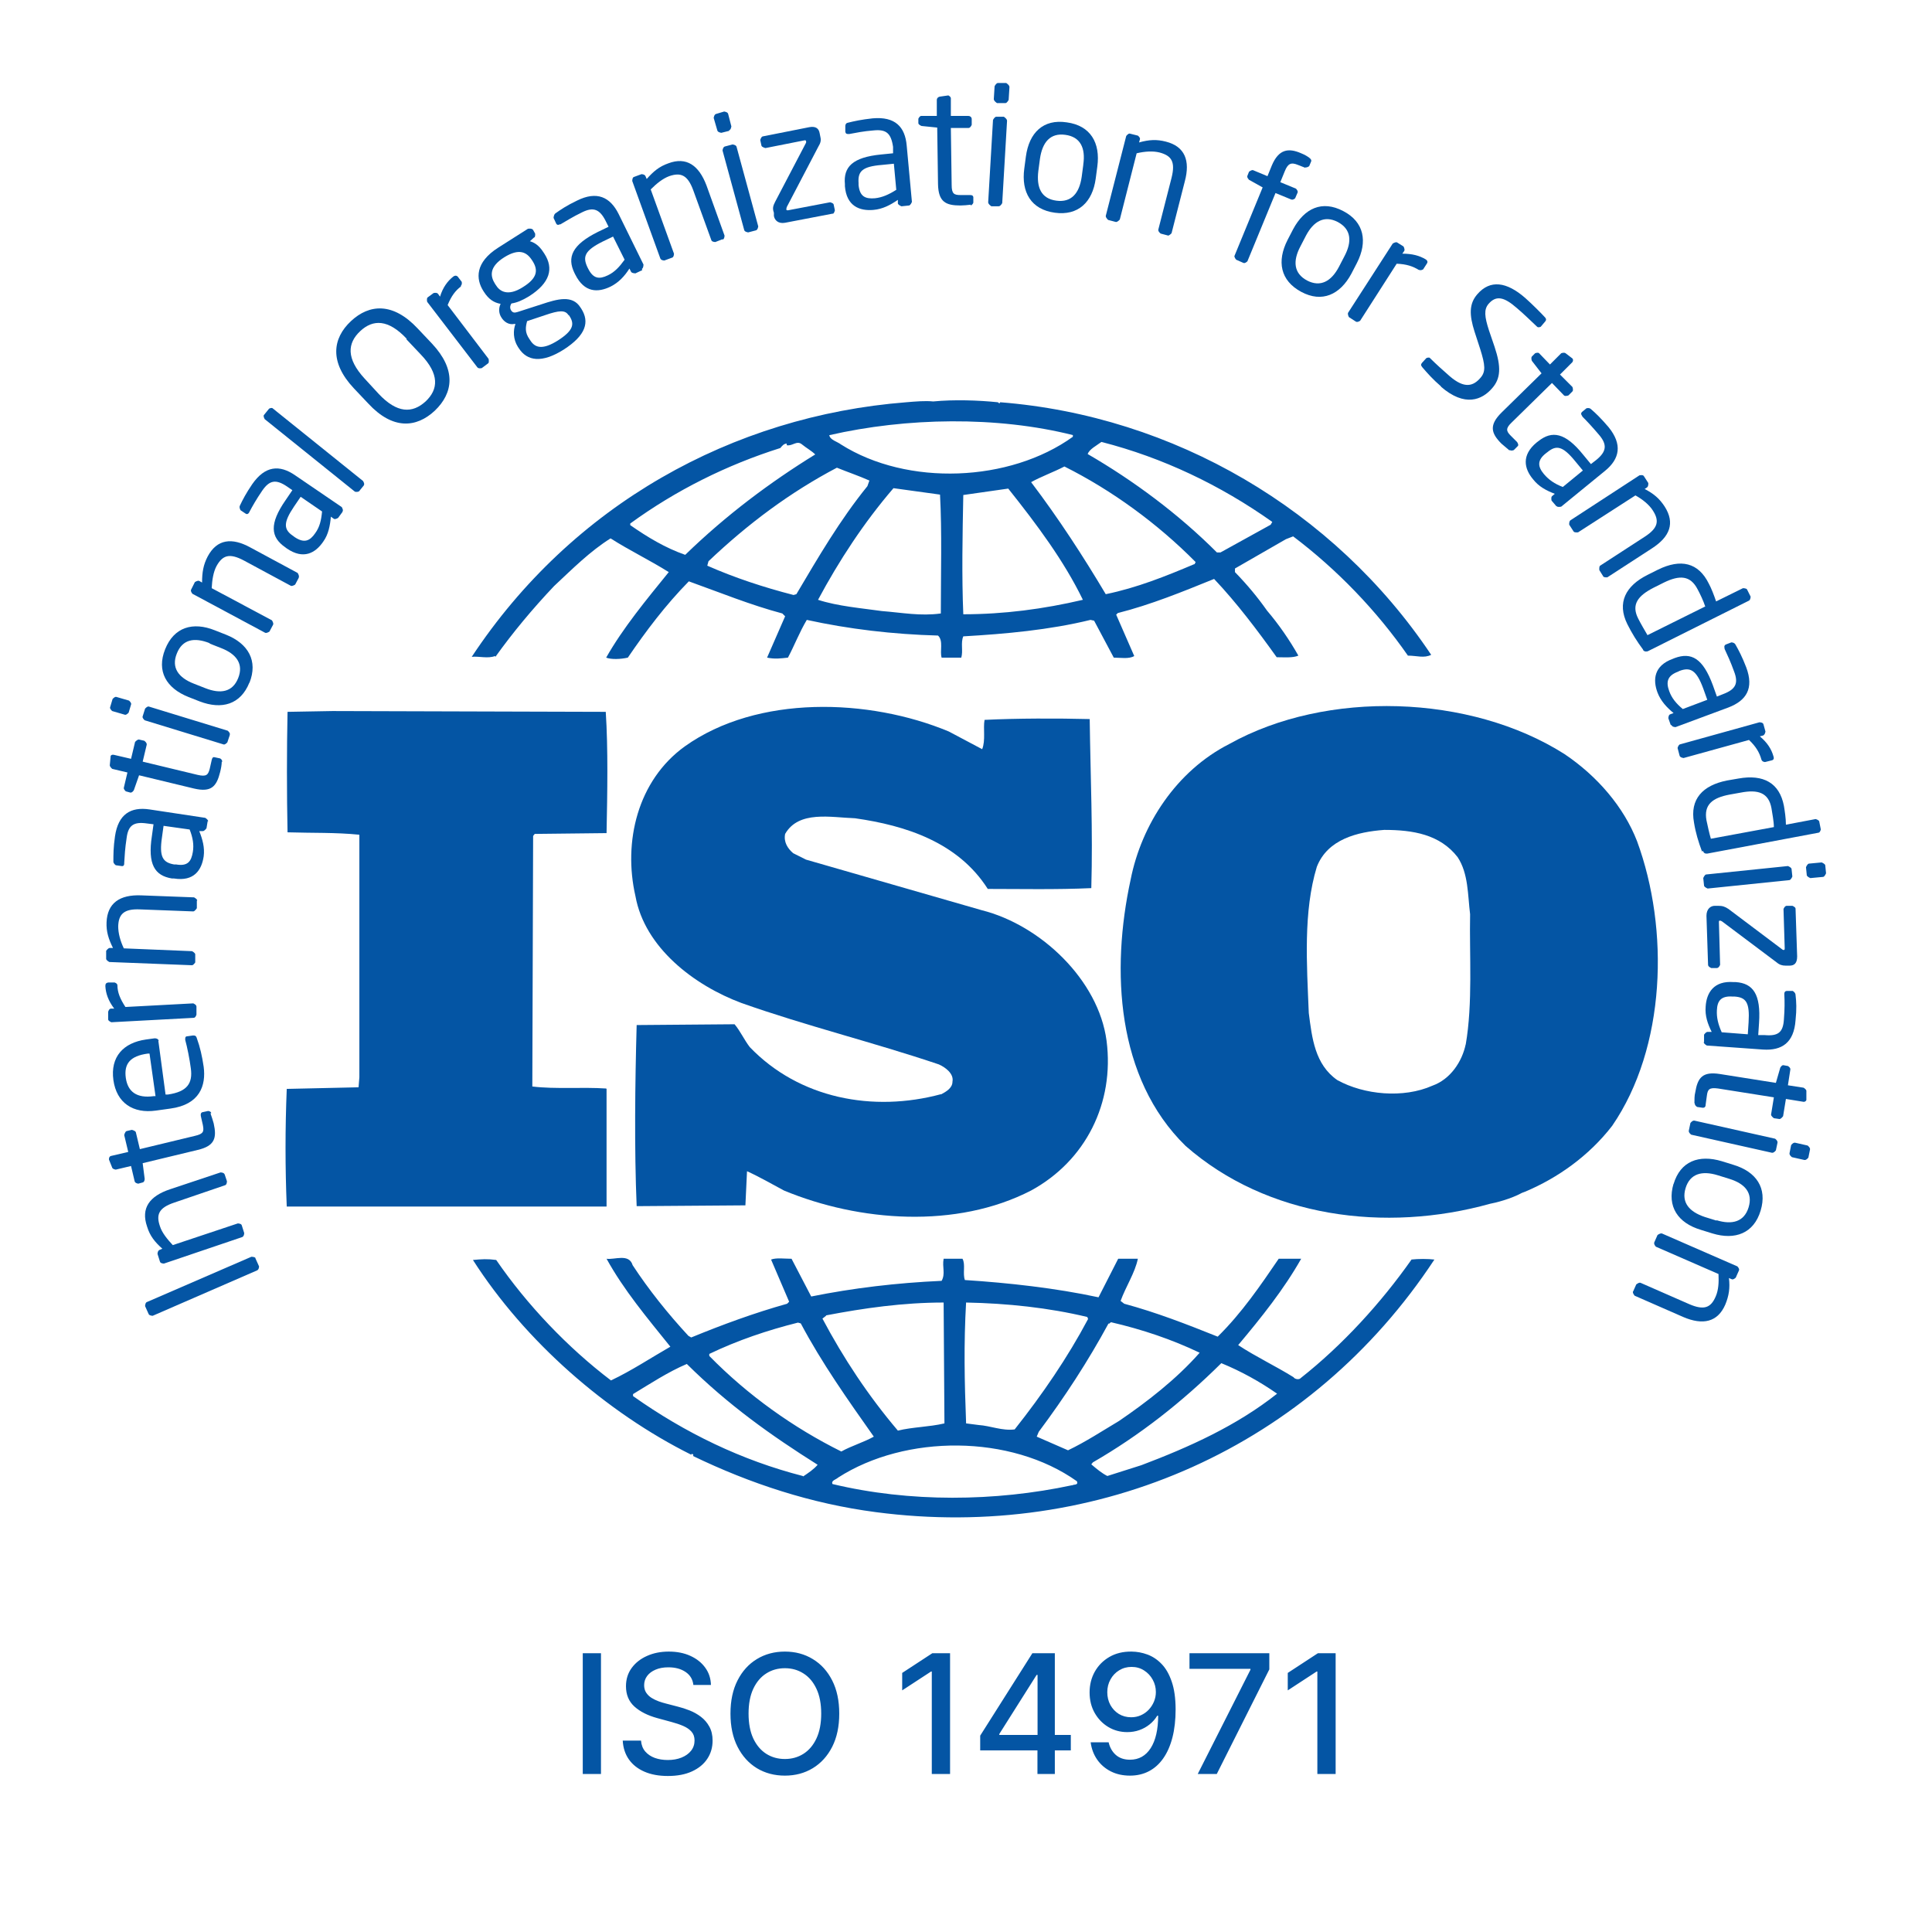 <svg width="256" height="256" viewBox="0 0 256 256" fill="none" xmlns="http://www.w3.org/2000/svg">
<path d="M216.916 111.456C215.161 106.933 211.652 102.836 207.291 99.91C194.796 91.982 175.761 91.397 162.893 98.58C155.875 102.145 151.249 109.274 149.813 116.564C147.208 128.536 147.899 142.849 157.098 151.841C167.891 161.312 183.524 163.387 197.455 159.503C198.093 159.396 200.22 158.864 201.655 158.066L202.081 157.906C206.388 156.097 210.535 153.171 213.619 149.18C220.744 138.805 221.222 123.162 216.916 111.456ZM194.211 138.379C193.733 140.667 192.191 143.008 189.798 143.86C185.97 145.562 180.759 145.083 177.196 143.115C174.219 141.04 173.847 137.528 173.421 134.229C173.155 127.738 172.677 120.821 174.485 114.861C175.92 111.19 179.855 110.232 183.417 109.966C187.193 109.966 190.808 110.551 193.148 113.584C194.583 115.766 194.477 118.586 194.796 121.14C194.69 126.514 195.168 132.952 194.211 138.432" fill="#0455A4"/>
<path d="M80.319 144.232C77.129 144.019 73.566 144.339 70.535 143.966L70.642 110.764L70.855 110.498L80.372 110.392C80.479 105.018 80.585 99.218 80.266 94.323L44.056 94.217L38.101 94.323C37.995 99.325 37.995 105.178 38.101 110.286C41.398 110.392 44.428 110.286 47.618 110.605V142.742L47.512 144.072L37.995 144.285C37.782 149.553 37.782 154.661 37.995 159.875H80.372V144.285L80.319 144.232Z" fill="#0455A4"/>
<path d="M187.034 166.898C182.993 172.645 177.889 178.232 172.359 182.595C172.146 182.861 171.561 182.754 171.402 182.488C169.009 180.998 166.404 179.775 164.064 178.232C167.148 174.56 170.126 170.836 172.412 166.792H169.435C167.042 170.304 164.543 173.975 161.352 177.114C157.099 175.412 153.27 173.922 148.963 172.751L148.485 172.379C149.176 170.463 150.399 168.654 150.771 166.792H148.166L145.56 171.9C139.871 170.676 133.65 169.984 127.854 169.612C127.535 168.761 127.961 167.537 127.535 166.792H125.036C124.824 167.909 125.302 168.761 124.77 169.718C118.815 169.984 113.019 170.676 107.49 171.793L104.884 166.792C103.927 166.792 102.864 166.632 102.172 166.898L104.565 172.485L104.299 172.751C99.939 173.975 95.739 175.518 91.591 177.221L91.219 177.008C88.507 174.081 85.955 170.889 83.828 167.643C83.35 166.047 81.436 166.952 80.372 166.792C82.659 170.942 85.743 174.614 88.826 178.444C86.221 179.934 83.669 181.637 80.957 182.914C75.215 178.551 69.844 172.911 65.75 166.952C64.58 166.792 63.836 166.845 62.666 166.952C69.578 177.753 80.372 187.171 91.591 192.757C91.591 192.757 91.591 192.651 91.698 192.651C91.804 192.651 91.963 192.811 91.804 192.917C99.408 196.588 107.49 199.249 116.05 200.366C145.56 204.25 173.741 191.693 190.065 166.898C189.214 166.792 187.938 166.792 186.981 166.898M146.943 175.412L147.209 175.199C151.356 176.157 155.291 177.487 158.96 179.243C155.876 182.754 151.941 185.787 148.272 188.288C146.039 189.618 143.859 191.055 141.519 192.172L137.372 190.363L137.638 189.725C141.094 185.095 144.178 180.36 146.89 175.358M128.014 172.592C133.491 172.698 138.967 173.283 144.072 174.507L144.178 174.773C141.466 179.881 138.116 184.776 134.448 189.405C132.799 189.618 131.257 188.926 129.662 188.82L128.014 188.607C127.801 183.02 127.695 178.125 128.014 172.538M109.457 174.294C114.455 173.337 119.666 172.592 125.036 172.592L125.143 188.607C123.122 189.086 120.889 189.086 118.975 189.565C115.04 184.936 111.743 179.934 108.978 174.72L109.457 174.347V174.294ZM93.984 179.402C97.759 177.593 101.694 176.263 105.735 175.252L106.107 175.358C108.872 180.573 112.328 185.468 115.784 190.363C114.455 191.108 112.807 191.587 111.478 192.332C105.15 189.192 99.088 184.883 93.984 179.668V179.402ZM106.373 195.577C98.291 193.502 90.794 189.884 83.882 184.989V184.723C86.168 183.34 88.507 181.797 91.007 180.732C96.483 186.16 102.172 190.203 108.34 194.088C107.862 194.673 107.064 195.205 106.426 195.631M142.051 196.801C131.842 198.983 120.517 199.089 110.308 196.642C110.095 196.163 110.786 196.056 111.052 195.79C119.985 190.044 133.916 190.044 142.689 196.269C142.955 196.854 142.211 196.642 141.998 196.854M151.25 194.141L146.73 195.577C145.986 195.205 145.295 194.62 144.603 194.034L144.816 193.768C150.984 190.203 156.567 185.84 161.831 180.626C164.436 181.69 166.935 183.074 169.222 184.67C163.851 188.926 157.577 191.746 151.25 194.141Z" fill="#0455A4"/>
<path d="M65.644 87.034C67.93 83.841 70.536 80.702 73.407 77.669C75.906 75.328 78.192 73.04 80.904 71.338C83.403 72.934 86.168 74.264 88.614 75.807C85.636 79.478 82.552 83.203 80.319 87.14C81.01 87.406 82.234 87.353 83.191 87.14C85.583 83.629 88.189 80.17 91.273 77.031C95.42 78.52 99.461 80.17 103.662 81.287L104.034 81.66L101.641 87.14C102.705 87.353 103.396 87.247 104.406 87.14C105.257 85.544 105.948 83.735 106.905 82.139C112.488 83.362 118.337 84.054 124.292 84.214C125.037 84.906 124.505 86.289 124.771 87.14H127.376C127.642 86.236 127.27 85.171 127.642 84.32C133.225 84.001 139.074 83.469 144.497 82.139L144.976 82.245L147.581 87.14C148.432 87.14 149.602 87.353 150.293 86.927L147.9 81.447L148.113 81.234C152.526 80.117 156.674 78.414 160.874 76.712C163.852 79.851 166.617 83.522 169.169 87.087C170.232 87.087 171.296 87.193 172.04 86.874C170.87 84.799 169.435 82.724 167.893 80.915C166.617 79.106 165.287 77.51 163.639 75.807V75.328L170.392 71.444L171.349 71.072C177.198 75.488 182.409 80.915 186.556 86.874C187.726 86.874 188.683 87.247 189.64 86.768C176.773 67.507 155.504 55.109 132.534 53.3L132.427 53.46L132.215 53.3C129.609 53.034 126.419 52.928 123.654 53.194C122.591 53.087 121.368 53.194 120.092 53.3C97.015 55.109 75.8 66.921 62.507 87.034C63.464 86.927 64.634 87.3 65.591 86.927M105.523 78.733L105.15 78.84C101.216 77.829 97.334 76.552 93.719 74.956L93.878 74.37C99.142 69.369 104.725 65.219 110.893 61.973C112.329 62.558 113.764 63.037 115.2 63.676L114.934 64.421C111.265 68.943 108.394 73.891 105.523 78.733ZM124.664 81.287C121.953 81.66 119.56 81.181 116.848 80.968C114.243 80.596 110.999 80.33 108.394 79.478C111.159 74.317 114.455 69.262 118.39 64.686L124.558 65.538C124.824 70.433 124.664 76.126 124.664 81.341M127.642 81.394C127.429 76.392 127.536 70.805 127.642 65.591C129.556 65.325 131.683 65.006 133.597 64.74C137.372 69.475 140.988 74.317 143.487 79.478C138.276 80.702 133.012 81.394 127.642 81.394ZM158.269 74.743C154.494 76.339 150.665 77.882 146.518 78.733C143.54 73.732 140.297 68.73 136.628 63.888C137.957 63.144 139.606 62.558 141.041 61.813C147.315 64.953 153.377 69.369 158.428 74.477L158.269 74.796V74.743ZM145.986 58.568C154.068 60.643 161.672 64.261 168.584 69.156L168.371 69.528L161.725 73.2H161.246C156.142 68.092 150.187 63.676 144.125 60.164C144.338 59.525 145.295 59.047 145.933 58.568M142.158 57.663V57.876C133.81 63.888 120.251 64.474 111.425 58.887C110.946 58.514 109.989 58.302 109.883 57.663C120.092 55.322 132.108 55.109 142.211 57.663M83.51 69.369C89.571 64.953 96.324 61.6 103.396 59.366C103.662 59.047 103.874 58.781 104.247 58.781V58.993C104.991 59.153 105.576 58.302 106.267 58.887C106.852 59.366 107.543 59.738 108.022 60.217C102.066 63.888 96.218 68.251 90.794 73.519C88.189 72.615 85.796 71.178 83.51 69.582V69.422V69.369Z" fill="#0455A4"/>
<path d="M124.718 144.977C115.679 147.424 105.895 145.562 99.355 138.752C98.611 137.794 98.132 136.676 97.335 135.719L84.361 135.825C84.148 143.487 84.042 152.266 84.361 159.822L98.77 159.715L98.983 155.193C100.631 155.938 102.279 156.895 103.875 157.747C113.871 161.897 126.738 162.855 136.628 157.747C143.86 153.809 147.688 146.147 146.625 137.9C145.561 129.866 137.904 122.576 130.088 120.608L106.799 113.904L105.098 113.052C104.353 112.414 103.821 111.562 104.034 110.498C105.842 107.359 110.096 108.317 113.286 108.423C120.039 109.381 126.951 111.616 130.886 117.788C135.086 117.788 140.031 117.894 144.604 117.681C144.817 109.913 144.498 103.156 144.391 95.281C140.084 95.174 134.767 95.174 130.46 95.387C130.248 96.505 130.62 98.101 130.141 99.271L125.728 96.93C115.147 92.514 100.365 92.035 90.741 98.899C84.467 103.422 82.553 111.562 84.201 118.745C85.424 125.556 91.964 130.558 98.238 132.899C106.799 135.932 115.732 138.113 124.399 141.039C125.25 141.412 126.419 142.263 126.207 143.327C126.207 144.179 125.356 144.658 124.665 145.03" fill="#0455A4"/>
<path d="M33.848 166.739L34.326 167.803C34.326 167.803 34.326 168.229 34.06 168.335L20.236 174.348C20.236 174.348 19.811 174.348 19.704 174.135L19.226 173.071C19.226 173.071 19.226 172.645 19.438 172.539L33.316 166.526C33.316 166.526 33.741 166.526 33.848 166.686" fill="#0455A4"/>
<path d="M29.753 155.565L30.072 156.523C30.072 156.523 30.072 157.002 29.806 157.055L23.107 159.343C21.033 160.035 20.661 160.939 21.193 162.482C21.458 163.333 22.15 164.185 22.894 164.983L31.508 162.11C31.508 162.11 31.986 162.11 32.04 162.376L32.359 163.387C32.359 163.387 32.359 163.812 32.093 163.919L21.724 167.43C21.724 167.43 21.246 167.43 21.193 167.164L20.873 166.153C20.873 166.153 20.873 165.728 21.139 165.621L21.512 165.462C20.501 164.557 19.863 163.759 19.491 162.535C18.64 160.088 19.81 158.492 22.522 157.587L29.221 155.352C29.221 155.352 29.7 155.352 29.753 155.618" fill="#0455A4"/>
<path d="M27.891 147.531C28.05 147.956 28.21 148.488 28.316 148.861C28.742 150.776 28.476 151.84 26.189 152.373L18.905 154.128L19.171 156.204C19.171 156.204 19.171 156.629 18.905 156.682L18.32 156.842C18.32 156.842 17.895 156.789 17.841 156.523L17.363 154.501L15.342 154.98C15.342 154.98 14.917 154.927 14.864 154.714L14.438 153.65C14.438 153.65 14.438 153.65 14.438 153.596C14.438 153.437 14.492 153.224 14.704 153.171L16.991 152.639L16.459 150.404C16.459 150.404 16.565 149.925 16.778 149.872L17.469 149.712C17.469 149.712 17.948 149.819 18.001 150.031L18.533 152.266L25.817 150.51C26.987 150.244 27.04 149.925 26.881 149.074L26.615 147.903C26.562 147.637 26.615 147.424 26.827 147.371L27.572 147.211C27.572 147.211 27.891 147.211 27.997 147.477" fill="#0455A4"/>
<path d="M20.98 137.9L21.937 145.03H22.256C24.809 144.658 25.553 143.54 25.287 141.572C25.128 140.348 24.809 138.752 24.543 137.794C24.543 137.794 24.543 137.741 24.543 137.687C24.543 137.528 24.543 137.315 24.809 137.315L25.553 137.208C25.819 137.208 25.978 137.208 26.085 137.581C26.51 138.752 26.776 139.922 26.989 141.359C27.308 143.806 26.51 146.36 22.575 146.892L20.661 147.158C17.631 147.584 15.45 146.147 15.025 143.115C14.6 140.029 16.354 138.166 19.332 137.741L20.502 137.581C20.768 137.581 20.98 137.687 21.034 137.9M19.598 139.603C17.205 139.922 16.407 140.986 16.673 142.849C16.939 144.658 18.109 145.562 20.395 145.243H20.608L19.811 139.603H19.598Z" fill="#0455A4"/>
<path d="M15.556 130.505C15.556 131.515 15.928 132.367 16.619 133.431L25.605 132.952C25.605 132.952 26.031 133.112 26.031 133.378V134.442C26.031 134.442 25.924 134.868 25.659 134.868L14.758 135.453C14.758 135.453 14.333 135.293 14.333 135.08V134.069C14.333 134.069 14.44 133.644 14.705 133.644H15.131C14.333 132.58 14.014 131.622 13.961 130.664C13.961 130.345 14.067 130.239 14.333 130.185H15.184C15.184 130.185 15.556 130.292 15.556 130.558" fill="#0455A4"/>
<path d="M26.083 119.331V120.342C26.083 120.342 25.817 120.767 25.605 120.767L18.586 120.501C16.406 120.395 15.715 121.14 15.662 122.736C15.662 123.641 15.927 124.651 16.406 125.662L25.445 126.035C25.445 126.035 25.87 126.248 25.87 126.461V127.525C25.87 127.525 25.605 127.95 25.392 127.897L14.492 127.471C14.492 127.471 14.066 127.259 14.066 127.046V125.982C14.066 125.982 14.332 125.609 14.545 125.609H14.97C14.385 124.439 14.066 123.428 14.12 122.204C14.226 119.65 15.874 118.533 18.692 118.639L25.711 118.905C25.711 118.905 26.136 119.118 26.136 119.331" fill="#0455A4"/>
<path d="M27.52 108.796L27.36 109.753C27.36 109.753 27.094 110.126 26.882 110.126H26.403C26.828 111.19 27.148 112.307 26.988 113.478C26.722 115.287 25.712 116.83 23.053 116.404H22.788C20.501 116.032 19.544 114.542 20.129 110.764L20.342 109.221L19.491 109.115C17.683 108.849 16.992 109.381 16.779 111.03C16.566 112.414 16.513 113.425 16.46 114.329C16.46 114.329 16.46 114.383 16.46 114.436C16.46 114.649 16.354 114.808 16.088 114.755L15.343 114.649C15.343 114.649 15.024 114.436 15.024 114.17C15.024 113.265 15.024 112.254 15.237 110.818C15.662 107.891 17.311 106.88 19.81 107.253L27.201 108.37C27.201 108.37 27.626 108.636 27.573 108.849M21.671 109.434L21.458 110.977C21.086 113.531 21.564 114.276 23.053 114.542H23.319C24.861 114.808 25.34 114.17 25.552 112.893C25.712 111.935 25.552 110.977 25.127 109.913L21.724 109.434H21.671Z" fill="#0455A4"/>
<path d="M29.382 100.921C29.382 101.347 29.275 101.879 29.169 102.304C28.691 104.22 27.999 105.018 25.713 104.486L18.428 102.73L17.737 104.699C17.737 104.699 17.524 105.071 17.259 105.018L16.674 104.858C16.674 104.858 16.355 104.592 16.408 104.379L16.886 102.357L14.866 101.879C14.866 101.879 14.547 101.613 14.547 101.4L14.653 100.282C14.653 100.282 14.653 100.282 14.653 100.229C14.653 100.07 14.866 99.963 15.079 100.016L17.365 100.548L17.897 98.314C17.897 98.314 18.216 97.941 18.428 97.995L19.12 98.154C19.12 98.154 19.492 98.42 19.439 98.686L18.907 100.921L26.191 102.677C27.361 102.943 27.574 102.677 27.787 101.879L28.052 100.708C28.106 100.442 28.212 100.282 28.425 100.336L29.169 100.495C29.169 100.495 29.488 100.655 29.435 100.974" fill="#0455A4"/>
<path d="M17.364 93.365L17.045 94.43C17.045 94.43 16.726 94.802 16.513 94.696L14.865 94.217C14.865 94.217 14.493 93.898 14.599 93.685L14.918 92.621C14.918 92.621 15.237 92.248 15.45 92.355L17.098 92.833C17.098 92.833 17.471 93.153 17.364 93.365ZM30.444 97.409L30.125 98.367C30.125 98.367 29.806 98.74 29.594 98.633L19.172 95.441C19.172 95.441 18.8 95.121 18.906 94.909L19.225 93.898C19.225 93.898 19.544 93.525 19.757 93.632L30.178 96.824C30.178 96.824 30.551 97.143 30.444 97.356" fill="#0455A4"/>
<path d="M33.049 90.439C31.879 93.365 29.38 94.057 26.456 92.94L24.967 92.354C22.043 91.184 20.713 88.949 21.883 86.023C23.053 83.096 25.552 82.351 28.476 83.522L29.965 84.107C32.889 85.278 34.219 87.566 33.049 90.492M27.785 85.225C25.765 84.426 24.169 84.692 23.425 86.608C22.681 88.47 23.638 89.8 25.711 90.599L27.2 91.184C29.221 91.982 30.816 91.716 31.56 89.854C32.305 87.991 31.348 86.661 29.274 85.863L27.785 85.278V85.225Z" fill="#0455A4"/>
<path d="M39.59 76.552L39.111 77.456C39.111 77.456 38.739 77.722 38.526 77.616L32.305 74.264C30.391 73.253 29.487 73.572 28.689 75.009C28.264 75.807 28.105 76.871 28.051 77.935L36.027 82.192C36.027 82.192 36.293 82.564 36.187 82.777L35.708 83.681C35.708 83.681 35.336 83.948 35.123 83.841L25.499 78.68C25.499 78.68 25.18 78.308 25.34 78.095L25.818 77.137C25.818 77.137 26.19 76.871 26.403 76.977L26.775 77.19C26.775 75.86 26.935 74.849 27.52 73.732C28.743 71.444 30.71 71.178 33.209 72.561L39.43 75.913C39.43 75.913 39.696 76.286 39.59 76.498" fill="#0455A4"/>
<path d="M45.386 67.826L44.801 68.624C44.801 68.624 44.376 68.89 44.216 68.73L43.844 68.464C43.737 69.635 43.525 70.805 42.834 71.763C41.823 73.253 40.228 74.211 37.995 72.668L37.782 72.508C35.868 71.178 35.655 69.422 37.836 66.283L38.739 64.953L38.048 64.474C36.559 63.463 35.709 63.623 34.752 65.006C33.954 66.177 33.475 67.028 33.05 67.826C33.05 67.826 33.05 67.826 32.997 67.932C32.891 68.092 32.731 68.198 32.518 68.039L31.88 67.613C31.88 67.613 31.668 67.294 31.774 67.028C32.146 66.23 32.625 65.325 33.422 64.155C35.124 61.707 37.038 61.547 39.112 62.984L45.279 67.187C45.279 67.187 45.545 67.613 45.386 67.773M39.856 65.804L38.952 67.134C37.516 69.263 37.57 70.167 38.846 71.018L39.058 71.178C40.334 72.029 41.079 71.657 41.77 70.646C42.355 69.848 42.568 68.943 42.674 67.773L39.803 65.804H39.856Z" fill="#0455A4"/>
<path d="M48.256 64.261L47.565 65.112C47.565 65.112 47.193 65.272 46.98 65.112L35.07 55.535C35.07 55.535 34.857 55.162 34.963 55.003L35.655 54.151C35.655 54.151 36.027 53.939 36.186 54.151L48.097 63.729C48.097 63.729 48.363 64.101 48.203 64.314" fill="#0455A4"/>
<path d="M57.615 54.417C55.169 56.705 52.032 56.971 48.788 53.46L46.874 51.438C43.631 47.979 44.056 44.84 46.502 42.552C48.948 40.264 52.085 40.051 55.329 43.51L57.243 45.532C60.486 48.99 60.061 52.076 57.615 54.417ZM53.893 44.893C51.447 42.286 49.427 42.286 47.725 43.882C46.024 45.478 45.864 47.5 48.31 50.161L50.171 52.183C52.617 54.79 54.637 54.79 56.392 53.194C58.093 51.597 58.253 49.575 55.754 46.968L53.84 44.946L53.893 44.893Z" fill="#0455A4"/>
<path d="M61.124 37.923C60.326 38.508 59.794 39.253 59.316 40.424L64.739 47.553C64.739 47.553 64.846 48.032 64.686 48.139L63.835 48.777C63.835 48.777 63.41 48.884 63.251 48.671L56.604 39.998C56.604 39.998 56.498 39.572 56.657 39.413L57.455 38.827C57.455 38.827 57.88 38.721 58.04 38.934L58.306 39.306C58.678 38.082 59.316 37.231 60.06 36.646C60.273 36.486 60.486 36.486 60.645 36.646L61.177 37.337C61.177 37.337 61.283 37.71 61.017 37.923" fill="#0455A4"/>
<path d="M70.802 31.432L70.217 31.964C70.748 32.123 71.386 32.443 72.025 33.453L72.131 33.613C73.407 35.582 72.875 37.497 70.11 39.253C69.153 39.838 68.462 40.105 67.771 40.211C67.558 40.53 67.558 40.849 67.718 41.115C67.93 41.435 68.143 41.488 68.621 41.328L71.759 40.317C73.832 39.626 75.853 39.04 76.916 40.743L77.023 40.903C78.139 42.658 77.661 44.414 74.683 46.33C71.812 48.139 69.844 47.873 68.728 46.117L68.621 45.957C67.983 44.946 67.983 43.776 68.302 42.925H68.143C67.398 43.084 66.76 42.605 66.442 42.073C66.122 41.594 66.016 40.903 66.335 40.264C65.431 40.105 64.74 39.626 64.155 38.721L64.049 38.561C63.038 36.965 62.932 34.784 66.016 32.815L69.951 30.314C69.951 30.314 70.483 30.208 70.642 30.474L70.908 30.953C70.908 30.953 70.961 31.325 70.802 31.485M70.483 34.464C69.791 33.4 68.781 32.868 66.814 34.092C64.793 35.369 64.953 36.593 65.591 37.604L65.697 37.763C66.176 38.561 67.239 39.36 69.313 38.029C71.28 36.806 71.28 35.741 70.589 34.624L70.483 34.464ZM75.321 41.754C74.896 41.062 74.098 41.115 72.237 41.754L69.844 42.552C69.632 43.35 69.525 44.042 70.163 44.946L70.27 45.106C70.908 46.117 71.918 46.383 73.939 45.106C76.012 43.776 76.119 42.925 75.481 41.913L75.374 41.754H75.321Z" fill="#0455A4"/>
<path d="M85.104 35.795L84.201 36.221C84.201 36.221 83.722 36.221 83.616 36.008L83.403 35.582C82.765 36.593 81.967 37.444 80.904 37.976C79.256 38.774 77.448 38.828 76.225 36.38L76.118 36.167C75.108 34.092 75.799 32.443 79.202 30.74L80.638 30.048L80.266 29.303C79.468 27.707 78.618 27.388 77.129 28.133C75.906 28.718 75.002 29.303 74.257 29.729C74.257 29.729 74.204 29.729 74.151 29.729C73.992 29.835 73.779 29.835 73.672 29.57L73.353 28.878C73.353 28.878 73.353 28.505 73.566 28.293C74.311 27.76 75.108 27.228 76.438 26.59C79.096 25.26 80.851 26.111 81.967 28.346L85.264 35.05C85.264 35.05 85.264 35.529 85.051 35.635M81.276 31.325L79.84 32.017C77.501 33.188 77.182 33.986 77.82 35.369L77.926 35.582C78.618 36.965 79.415 37.019 80.532 36.486C81.436 36.061 82.074 35.369 82.765 34.411L81.223 31.325H81.276Z" fill="#0455A4"/>
<path d="M95.74 31.698L94.783 32.07C94.783 32.07 94.304 32.07 94.251 31.804L91.858 25.206C91.114 23.184 90.21 22.812 88.668 23.344C87.817 23.663 87.02 24.302 86.222 25.1L89.306 33.613C89.306 33.613 89.306 34.092 89.04 34.145L88.03 34.518C88.03 34.518 87.605 34.518 87.498 34.252L83.776 23.983C83.776 23.983 83.776 23.504 83.989 23.451L84.999 23.078C84.999 23.078 85.425 23.078 85.531 23.344L85.691 23.716C86.594 22.706 87.339 22.067 88.562 21.641C90.954 20.737 92.603 21.907 93.613 24.568L96.006 31.219C96.006 31.219 96.006 31.698 95.74 31.751" fill="#0455A4"/>
<path d="M96.643 17.332L95.58 17.598C95.58 17.598 95.101 17.544 95.048 17.278L94.569 15.629C94.569 15.629 94.623 15.15 94.888 15.097L95.952 14.778C95.952 14.778 96.43 14.831 96.484 15.097L96.909 16.746C96.909 16.746 96.856 17.225 96.59 17.278M100.152 30.527L99.142 30.793C99.142 30.793 98.663 30.74 98.61 30.474L95.739 19.939C95.739 19.939 95.792 19.46 96.058 19.407L97.068 19.141C97.068 19.141 97.547 19.194 97.6 19.46L100.471 29.995C100.471 29.995 100.418 30.474 100.152 30.527Z" fill="#0455A4"/>
<path d="M110.415 28.292L104.034 29.516C103.13 29.676 102.651 29.197 102.545 28.612V28.186C102.332 27.601 102.439 27.281 102.705 26.749L106.799 18.928C106.799 18.928 106.852 18.768 106.799 18.715C106.799 18.608 106.746 18.555 106.533 18.608L101.429 19.619C101.429 19.619 100.95 19.513 100.897 19.3L100.737 18.555C100.737 18.555 100.844 18.13 101.056 18.076L107.224 16.853C108.075 16.693 108.5 17.012 108.607 17.651L108.713 18.183C108.819 18.608 108.713 18.981 108.447 19.407L104.247 27.441C104.247 27.441 104.193 27.654 104.193 27.707C104.193 27.814 104.193 27.867 104.406 27.867L109.989 26.802C109.989 26.802 110.468 26.909 110.468 27.122L110.627 27.867C110.627 27.867 110.521 28.346 110.308 28.346" fill="#0455A4"/>
<path d="M120.462 27.228L119.452 27.335C119.452 27.335 119.027 27.175 118.973 26.962V26.483C117.963 27.175 116.953 27.707 115.73 27.814C113.922 27.973 112.168 27.335 111.955 24.674V24.408C111.742 22.12 112.965 20.843 116.74 20.471L118.335 20.311V19.46C118.07 17.651 117.432 17.119 115.783 17.278C114.401 17.385 113.39 17.598 112.54 17.757C112.54 17.757 112.487 17.757 112.433 17.757C112.221 17.757 112.061 17.757 112.008 17.438V16.693C112.008 16.693 112.008 16.321 112.327 16.267C113.178 16.055 114.135 15.842 115.624 15.682C118.601 15.416 119.931 16.799 120.143 19.3L120.834 26.749C120.834 26.749 120.675 27.175 120.462 27.228ZM118.442 21.695L116.847 21.854C114.241 22.067 113.656 22.706 113.763 24.249V24.515C113.922 26.058 114.667 26.377 115.943 26.27C116.9 26.164 117.751 25.792 118.761 25.153L118.442 21.695Z" fill="#0455A4"/>
<path d="M128.652 27.121C128.227 27.175 127.642 27.228 127.27 27.228C125.302 27.228 124.345 26.749 124.292 24.408L124.186 16.905L122.112 16.693C122.112 16.693 121.687 16.533 121.687 16.32V15.735C121.687 15.735 121.846 15.363 122.059 15.363H124.132V13.234C124.132 13.021 124.292 12.862 124.505 12.809L125.621 12.649H125.674C125.674 12.649 125.993 12.809 125.993 13.021V15.363H128.333C128.546 15.363 128.758 15.522 128.758 15.788V16.533C128.758 16.533 128.599 16.959 128.333 16.959H125.993L126.1 24.514C126.1 25.685 126.419 25.845 127.27 25.845H128.492C128.812 25.845 128.918 25.898 128.971 26.11V26.855C128.971 26.855 128.865 27.175 128.599 27.228" fill="#0455A4"/>
<path d="M132.375 27.335H131.365C131.365 27.335 130.939 27.069 130.939 26.803L131.578 15.895C131.578 15.895 131.79 15.47 132.003 15.47H133.013C133.013 15.47 133.439 15.736 133.439 16.002L132.8 26.909C132.8 26.909 132.588 27.335 132.322 27.335M133.226 13.66H132.109C132.109 13.66 131.684 13.394 131.684 13.128L131.79 11.426C131.79 11.426 132.003 11 132.216 11H133.332C133.332 11 133.758 11.266 133.758 11.532L133.651 13.235C133.651 13.235 133.439 13.66 133.226 13.66Z" fill="#0455A4"/>
<path d="M139.765 28.186C136.628 27.76 135.298 25.472 135.724 22.333L135.936 20.737C136.362 17.598 138.223 15.735 141.36 16.214C144.497 16.64 145.826 18.928 145.401 22.067L145.188 23.663C144.763 26.803 142.849 28.612 139.765 28.186ZM143.54 21.801C143.859 19.62 143.168 18.13 141.147 17.864C139.18 17.598 138.116 18.822 137.797 21.056L137.585 22.652C137.319 24.834 137.957 26.324 139.977 26.59C141.945 26.856 143.008 25.632 143.327 23.451L143.54 21.854V21.801Z" fill="#0455A4"/>
<path d="M154.812 31.219L153.802 30.953C153.802 30.953 153.43 30.687 153.483 30.421L155.238 23.557C155.769 21.428 155.238 20.63 153.643 20.205C152.792 19.992 151.728 20.045 150.612 20.311L148.379 29.09C148.379 29.09 148.06 29.463 147.847 29.41L146.837 29.144C146.837 29.144 146.518 28.878 146.518 28.611L149.229 18.023C149.229 18.023 149.495 17.651 149.708 17.704L150.771 17.97C150.771 17.97 151.144 18.236 151.037 18.502L150.931 18.875C152.26 18.502 153.27 18.449 154.493 18.768C156.992 19.407 157.737 21.269 156.992 24.036L155.238 30.899C155.238 30.899 154.919 31.272 154.706 31.219" fill="#0455A4"/>
<path d="M172.944 22.227L171.987 21.854C171.083 21.482 170.658 21.642 170.233 22.706L169.648 24.142L171.721 24.994C171.721 24.994 172.04 25.313 171.934 25.526L171.615 26.271C171.615 26.271 171.349 26.537 171.083 26.43L169.01 25.579L165.288 34.624C165.288 34.624 164.969 34.944 164.756 34.837L163.799 34.411C163.799 34.411 163.48 34.039 163.586 33.879L167.308 24.834L165.5 23.823C165.5 23.823 165.181 23.504 165.288 23.291L165.5 22.759C165.5 22.759 165.819 22.493 166.032 22.546L167.946 23.344L168.531 21.908C169.435 19.779 170.711 19.566 172.413 20.311C172.944 20.524 173.263 20.737 173.476 20.897C173.689 21.056 173.795 21.216 173.742 21.375L173.476 22.014C173.476 22.014 173.21 22.227 172.998 22.174" fill="#0455A4"/>
<path d="M172.412 38.668C169.647 37.178 169.169 34.624 170.604 31.804L171.349 30.368C172.838 27.601 175.177 26.483 177.995 27.973C180.76 29.41 181.239 32.017 179.803 34.837L179.059 36.274C177.57 39.041 175.177 40.158 172.412 38.668ZM178.155 33.933C179.165 32.017 179.059 30.368 177.251 29.41C175.496 28.505 174.061 29.303 173.05 31.219L172.306 32.656C171.296 34.571 171.402 36.221 173.21 37.178C174.964 38.083 176.4 37.285 177.41 35.369L178.155 33.933Z" fill="#0455A4"/>
<path d="M188.045 35.795C187.194 35.263 186.343 34.997 185.067 34.944L180.228 42.499C180.228 42.499 179.856 42.765 179.644 42.605L178.74 42.02C178.74 42.02 178.527 41.648 178.633 41.435L184.535 32.283C184.535 32.283 184.908 32.017 185.12 32.123L185.971 32.656C185.971 32.656 186.184 33.028 186.077 33.241L185.811 33.613C187.141 33.613 188.098 33.879 188.895 34.358C189.161 34.518 189.214 34.731 189.055 34.944L188.576 35.688C188.576 35.688 188.257 35.901 187.991 35.742" fill="#0455A4"/>
<path d="M190.969 51.225C189.852 50.267 189.108 49.416 188.47 48.671C188.257 48.405 188.257 48.298 188.416 48.086L189.001 47.447C189.001 47.447 189.374 47.287 189.48 47.447C190.171 48.139 191.341 49.203 192.085 49.841C194.053 51.544 195.222 51.172 196.179 50.054C196.871 49.256 196.818 48.405 196.126 46.223L195.382 43.935C194.691 41.754 194.638 40.264 195.754 38.987C197.456 37.018 199.636 37.338 202.082 39.466C203.039 40.317 204.208 41.488 204.74 42.073C204.9 42.233 204.9 42.446 204.74 42.605L204.155 43.297C204.155 43.297 203.836 43.456 203.677 43.297C202.985 42.658 201.922 41.594 200.965 40.796C199.317 39.359 198.253 39.093 197.243 40.264C196.605 41.009 196.711 41.967 197.296 43.776L198.04 45.957C198.944 48.671 198.838 50.161 197.721 51.438C196.392 52.981 194.106 53.992 190.916 51.225" fill="#0455A4"/>
<path d="M200.008 59.685C199.689 59.419 199.263 59.046 198.944 58.78C197.562 57.397 197.296 56.333 198.944 54.683L204.262 49.469L202.985 47.819C202.985 47.819 202.826 47.447 202.985 47.234L203.411 46.809C203.411 46.809 203.783 46.649 203.943 46.809L205.378 48.298L206.867 46.809C206.867 46.809 207.239 46.649 207.452 46.809L208.356 47.5C208.462 47.607 208.462 47.819 208.356 47.979L206.707 49.629L208.356 51.278C208.356 51.278 208.515 51.704 208.356 51.863L207.824 52.395C207.824 52.395 207.399 52.555 207.239 52.395L205.644 50.746L200.327 55.96C199.476 56.758 199.582 57.131 200.167 57.716L201.018 58.567C201.018 58.567 201.284 58.94 201.124 59.099L200.593 59.632C200.593 59.632 200.274 59.791 200.061 59.632" fill="#0455A4"/>
<path d="M206.23 67.081L205.592 66.336C205.592 66.336 205.486 65.91 205.645 65.751L206.017 65.432C204.901 65.006 203.89 64.474 203.146 63.516C201.976 62.133 201.551 60.324 203.625 58.621L203.837 58.461C205.645 57.025 207.4 57.291 209.792 60.27L210.803 61.494L211.494 60.962C212.876 59.845 212.983 58.94 211.919 57.663C211.015 56.599 210.324 55.854 209.686 55.216C209.686 55.216 209.686 55.216 209.633 55.109C209.527 54.95 209.42 54.79 209.633 54.577L210.218 54.098C210.218 54.098 210.59 53.992 210.803 54.205C211.494 54.79 212.185 55.482 213.142 56.599C215.003 58.887 214.631 60.803 212.664 62.399L206.868 67.134C206.868 67.134 206.39 67.241 206.283 67.081M209.739 62.346L208.729 61.122C207.081 59.1 206.23 58.94 205.06 59.898L204.848 60.058C203.625 61.015 203.784 61.867 204.582 62.825C205.22 63.569 205.964 64.101 207.081 64.527L209.739 62.346Z" fill="#0455A4"/>
<path d="M212.45 76.392L211.919 75.541C211.919 75.541 211.865 75.062 212.025 74.955L217.927 71.124C219.735 69.954 219.894 68.996 218.99 67.613C218.512 66.868 217.661 66.176 216.704 65.644L209.1 70.539C209.1 70.539 208.622 70.592 208.516 70.433L207.931 69.528C207.931 69.528 207.878 69.103 208.09 68.943L217.236 62.984C217.236 62.984 217.714 62.877 217.821 63.09L218.405 63.995C218.405 63.995 218.459 64.42 218.246 64.58L217.927 64.793C219.15 65.431 219.894 66.07 220.586 67.134C221.968 69.315 221.277 71.124 218.884 72.667L212.982 76.498C212.982 76.498 212.503 76.552 212.397 76.339" fill="#0455A4"/>
<path d="M217.715 86.076C216.917 85.012 216.226 83.894 215.641 82.724C214.205 79.85 215.428 77.616 218.3 76.179L219.682 75.487C222.713 73.998 225.052 74.53 226.435 77.35C226.754 77.935 227.126 78.893 227.392 79.691L230.955 77.935C230.955 77.935 231.38 77.935 231.486 78.095L231.965 79.052C231.965 79.052 231.965 79.478 231.752 79.585L218.353 86.289C218.353 86.289 217.928 86.448 217.715 86.129M225.956 80.383C225.744 79.691 225.265 78.68 224.946 78.095C223.989 76.232 222.553 76.179 220.48 77.19L219.097 77.882C217.024 78.946 216.12 80.117 217.077 81.979C217.396 82.617 217.927 83.522 218.3 84.16L225.903 80.383H225.956Z" fill="#0455A4"/>
<path d="M221.385 96.079L221.066 95.174C221.066 95.174 221.066 94.696 221.332 94.642L221.757 94.483C220.853 93.738 220.055 92.886 219.63 91.769C218.992 90.067 219.151 88.204 221.651 87.3L221.916 87.193C224.096 86.395 225.638 87.193 226.968 90.811L227.499 92.301L228.297 91.982C229.998 91.344 230.371 90.545 229.786 89.002C229.307 87.672 228.882 86.768 228.51 85.969C228.51 85.969 228.51 85.916 228.51 85.863C228.457 85.704 228.457 85.491 228.722 85.384L229.414 85.118C229.414 85.118 229.786 85.118 229.945 85.384C230.371 86.129 230.849 87.034 231.381 88.417C232.444 91.237 231.381 92.833 229.041 93.738L222.023 96.345C222.023 96.345 221.544 96.345 221.491 96.079M226.223 92.727L225.692 91.237C224.788 88.79 223.99 88.364 222.554 88.896L222.342 89.002C220.906 89.534 220.747 90.386 221.172 91.556C221.491 92.461 222.076 93.206 222.98 93.951L226.223 92.727Z" fill="#0455A4"/>
<path d="M233.4 100.655C233.134 99.697 232.656 98.899 231.752 98.048L223.085 100.442C223.085 100.442 222.606 100.389 222.553 100.123L222.287 99.112C222.287 99.112 222.393 98.686 222.606 98.633L233.134 95.707C233.134 95.707 233.613 95.707 233.666 95.973L233.932 96.93C233.932 96.93 233.879 97.356 233.613 97.462L233.187 97.569C234.198 98.42 234.729 99.272 234.995 100.229C235.101 100.548 234.995 100.708 234.729 100.761L233.879 100.974C233.879 100.974 233.506 100.974 233.4 100.655Z" fill="#0455A4"/>
<path d="M225.53 112.84C225.052 111.563 224.68 110.339 224.467 109.009C223.882 105.869 225.637 104.06 228.827 103.422L230.369 103.156C233.666 102.571 235.793 103.741 236.377 106.774C236.484 107.412 236.643 108.423 236.643 109.275L240.578 108.53C240.578 108.53 241.003 108.636 241.057 108.849L241.269 109.913C241.269 109.913 241.163 110.339 240.95 110.339L226.222 113.106C225.956 113.106 225.796 113.106 225.637 112.733M235.048 109.594C235.048 108.849 234.835 107.785 234.729 107.093C234.357 105.018 232.921 104.592 230.688 105.018L229.199 105.284C226.913 105.71 225.743 106.614 226.115 108.689C226.275 109.434 226.487 110.445 226.7 111.137L235.048 109.594Z" fill="#0455A4"/>
<path d="M225.797 117.362L225.69 116.351C225.69 116.351 225.85 115.926 226.063 115.872L236.91 114.755C236.91 114.755 237.335 114.915 237.388 115.127L237.495 116.138C237.495 116.138 237.335 116.564 237.122 116.617L226.275 117.735C226.275 117.735 225.85 117.575 225.797 117.362ZM239.409 115.979L239.302 114.915C239.302 114.915 239.462 114.489 239.675 114.436L241.376 114.276C241.376 114.276 241.801 114.436 241.855 114.649L241.961 115.713C241.961 115.713 241.801 116.138 241.589 116.192L239.887 116.351C239.887 116.351 239.462 116.192 239.409 115.979Z" fill="#0455A4"/>
<path d="M226.328 127.844L226.115 121.353C226.115 120.448 226.647 120.023 227.232 120.023H227.657C228.242 120.023 228.561 120.129 229.04 120.448L236.111 125.769C236.111 125.769 236.218 125.876 236.324 125.876C236.431 125.876 236.484 125.876 236.484 125.663L236.324 120.448C236.324 120.448 236.484 120.023 236.75 120.023H237.494C237.494 120.023 237.919 120.182 237.919 120.395L238.132 126.727C238.132 127.631 237.76 127.951 237.122 127.951H236.59C236.165 127.951 235.792 127.844 235.42 127.525L228.189 122.098C228.189 122.098 228.029 121.991 227.923 121.991C227.817 121.991 227.764 121.991 227.764 122.151L227.923 127.844C227.923 127.844 227.764 128.27 227.498 128.27H226.753C226.753 128.27 226.328 128.11 226.328 127.844Z" fill="#0455A4"/>
<path d="M225.796 138.113V137.102C225.796 137.102 226.062 136.677 226.328 136.73H226.807C226.275 135.666 225.903 134.602 226.009 133.378C226.115 131.569 227.072 129.919 229.731 130.132H229.997C232.283 130.292 233.347 131.728 233.081 135.559L232.974 137.156H233.825C235.633 137.315 236.271 136.783 236.377 135.08C236.484 133.697 236.484 132.686 236.431 131.782C236.431 131.782 236.431 131.728 236.431 131.675C236.431 131.462 236.537 131.303 236.803 131.303H237.547C237.547 131.303 237.919 131.515 237.919 131.835C238.026 132.739 238.079 133.697 237.919 135.187C237.707 138.166 236.112 139.231 233.613 139.071L226.169 138.539C226.169 138.539 225.743 138.326 225.743 138.06M231.592 137.049L231.698 135.453C231.858 132.846 231.379 132.154 229.837 132.048H229.572C228.03 131.941 227.551 132.633 227.498 133.857C227.445 134.814 227.657 135.719 228.136 136.783L231.592 137.049Z" fill="#0455A4"/>
<path d="M224.52 146.148C224.52 145.722 224.52 145.137 224.626 144.764C224.945 142.796 225.583 141.944 227.923 142.317L235.313 143.487L235.898 141.465C235.898 141.465 236.111 141.093 236.324 141.146L236.908 141.252C236.908 141.252 237.281 141.465 237.228 141.731L236.908 143.806L238.982 144.126C238.982 144.126 239.354 144.339 239.354 144.551V145.669C239.354 145.669 239.354 145.669 239.354 145.722C239.354 145.882 239.142 146.041 238.929 145.988L236.643 145.616L236.27 147.903C236.27 147.903 236.005 148.276 235.792 148.276L235.047 148.169C235.047 148.169 234.675 147.903 234.675 147.691L235.047 145.403L227.657 144.232C226.487 144.072 226.274 144.339 226.168 145.19L226.008 146.36C226.008 146.68 225.849 146.786 225.636 146.786L224.892 146.68C224.892 146.68 224.573 146.52 224.573 146.254" fill="#0455A4"/>
<path d="M223.776 149.819L223.988 148.808C223.988 148.808 224.254 148.435 224.52 148.489L235.208 150.883C235.208 150.883 235.58 151.149 235.527 151.415L235.314 152.426C235.314 152.426 235.048 152.798 234.782 152.745L224.095 150.351C224.095 150.351 223.723 150.085 223.776 149.819ZM237.122 152.798L237.334 151.734C237.334 151.734 237.6 151.362 237.866 151.415L239.514 151.787C239.514 151.787 239.887 152.054 239.834 152.32L239.621 153.384C239.621 153.384 239.355 153.756 239.089 153.703L237.441 153.331C237.441 153.331 237.069 153.064 237.122 152.798Z" fill="#0455A4"/>
<path d="M221.755 156.896C222.659 153.863 225.105 152.958 228.136 153.863L229.678 154.342C232.709 155.246 234.197 157.428 233.294 160.407C232.39 163.44 229.891 164.345 226.913 163.44L225.371 162.961C222.34 162.057 220.851 159.875 221.755 156.842M227.445 161.684C229.518 162.323 231.114 161.897 231.698 159.982C232.283 158.066 231.22 156.842 229.146 156.204L227.604 155.725C225.53 155.086 223.935 155.512 223.35 157.428C222.766 159.343 223.829 160.567 225.903 161.259L227.445 161.737V161.684Z" fill="#0455A4"/>
<path d="M216.385 171.155L216.81 170.198C216.81 170.198 217.183 169.878 217.395 169.985L223.829 172.805C225.796 173.656 226.7 173.284 227.338 171.794C227.711 170.942 227.764 169.931 227.711 168.814L219.416 165.196C219.416 165.196 219.097 164.877 219.203 164.611L219.628 163.653C219.628 163.653 219.947 163.387 220.213 163.44L230.21 167.803C230.21 167.803 230.529 168.122 230.422 168.335L229.997 169.293C229.997 169.293 229.678 169.612 229.465 169.506L229.093 169.346C229.252 170.676 229.093 171.687 228.614 172.858C227.604 175.199 225.637 175.625 223.031 174.507L216.598 171.687C216.598 171.687 216.279 171.315 216.385 171.102" fill="#0455A4"/>
<path d="M79.633 219.061V235.061H77.219V219.061H79.633ZM91.875 223.264C91.792 222.525 91.448 221.952 90.844 221.546C90.24 221.134 89.479 220.928 88.562 220.928C87.906 220.928 87.338 221.033 86.859 221.241C86.38 221.444 86.008 221.725 85.742 222.085C85.482 222.439 85.352 222.843 85.352 223.296C85.352 223.676 85.44 224.004 85.617 224.28C85.799 224.556 86.037 224.788 86.328 224.975C86.625 225.158 86.943 225.311 87.281 225.436C87.62 225.556 87.945 225.655 88.258 225.733L89.82 226.139C90.331 226.264 90.854 226.434 91.391 226.647C91.927 226.861 92.424 227.142 92.883 227.491C93.341 227.84 93.711 228.272 93.992 228.788C94.279 229.303 94.422 229.921 94.422 230.639C94.422 231.546 94.188 232.35 93.719 233.053C93.255 233.757 92.581 234.311 91.695 234.718C90.815 235.124 89.75 235.327 88.5 235.327C87.302 235.327 86.266 235.137 85.391 234.757C84.516 234.376 83.831 233.837 83.336 233.139C82.841 232.436 82.568 231.603 82.516 230.639H84.938C84.984 231.218 85.172 231.699 85.5 232.085C85.833 232.465 86.258 232.749 86.773 232.936C87.294 233.119 87.865 233.21 88.484 233.21C89.167 233.21 89.773 233.103 90.305 232.889C90.841 232.671 91.263 232.369 91.57 231.983C91.878 231.593 92.031 231.137 92.031 230.616C92.031 230.142 91.896 229.754 91.625 229.452C91.359 229.15 90.997 228.9 90.539 228.702C90.086 228.504 89.573 228.33 89 228.178L87.109 227.663C85.828 227.314 84.812 226.801 84.062 226.124C83.318 225.447 82.945 224.551 82.945 223.436C82.945 222.514 83.195 221.71 83.695 221.022C84.195 220.335 84.872 219.801 85.727 219.421C86.581 219.035 87.544 218.843 88.617 218.843C89.701 218.843 90.656 219.033 91.484 219.413C92.318 219.793 92.974 220.316 93.453 220.983C93.932 221.645 94.182 222.405 94.203 223.264H91.875ZM111.205 227.061C111.205 228.77 110.893 230.238 110.268 231.468C109.643 232.691 108.786 233.634 107.697 234.296C106.614 234.952 105.382 235.28 104.002 235.28C102.617 235.28 101.38 234.952 100.291 234.296C99.208 233.634 98.353 232.689 97.728 231.46C97.103 230.231 96.791 228.764 96.791 227.061C96.791 225.353 97.103 223.887 97.728 222.663C98.353 221.434 99.208 220.491 100.291 219.835C101.38 219.173 102.617 218.843 104.002 218.843C105.382 218.843 106.614 219.173 107.697 219.835C108.786 220.491 109.643 221.434 110.268 222.663C110.893 223.887 111.205 225.353 111.205 227.061ZM108.814 227.061C108.814 225.759 108.604 224.663 108.182 223.772C107.765 222.876 107.192 222.199 106.463 221.741C105.739 221.277 104.919 221.046 104.002 221.046C103.08 221.046 102.257 221.277 101.533 221.741C100.809 222.199 100.236 222.876 99.814 223.772C99.398 224.663 99.189 225.759 99.189 227.061C99.189 228.363 99.398 229.462 99.814 230.358C100.236 231.249 100.809 231.926 101.533 232.389C102.257 232.848 103.08 233.077 104.002 233.077C104.919 233.077 105.739 232.848 106.463 232.389C107.192 231.926 107.765 231.249 108.182 230.358C108.604 229.462 108.814 228.363 108.814 227.061ZM125.889 219.061V235.061H123.467V221.483H123.373L119.545 223.983V221.671L123.537 219.061H125.889ZM129.881 231.936V229.983L136.795 219.061H138.334V221.936H137.357L132.412 229.764V229.889H141.889V231.936H129.881ZM137.467 235.061V231.343L137.482 230.452V219.061H139.771V235.061H137.467ZM149.932 218.843C150.645 218.848 151.348 218.978 152.041 219.233C152.734 219.488 153.359 219.905 153.916 220.483C154.479 221.061 154.926 221.843 155.26 222.827C155.598 223.806 155.77 225.025 155.775 226.483C155.775 227.884 155.635 229.132 155.354 230.225C155.072 231.314 154.669 232.233 154.143 232.983C153.622 233.733 152.989 234.303 152.244 234.694C151.499 235.085 150.661 235.28 149.729 235.28C148.775 235.28 147.929 235.093 147.189 234.718C146.45 234.343 145.848 233.824 145.385 233.163C144.921 232.496 144.632 231.731 144.518 230.866H146.9C147.057 231.553 147.374 232.111 147.854 232.538C148.338 232.96 148.963 233.171 149.729 233.171C150.9 233.171 151.814 232.66 152.471 231.639C153.127 230.613 153.458 229.181 153.463 227.343H153.338C153.067 227.79 152.729 228.176 152.322 228.499C151.921 228.822 151.471 229.072 150.971 229.249C150.471 229.426 149.937 229.514 149.369 229.514C148.447 229.514 147.609 229.288 146.854 228.835C146.098 228.382 145.497 227.759 145.049 226.968C144.601 226.176 144.377 225.272 144.377 224.257C144.377 223.246 144.606 222.33 145.064 221.507C145.528 220.684 146.174 220.033 147.002 219.553C147.835 219.069 148.812 218.832 149.932 218.843ZM149.939 220.874C149.33 220.874 148.781 221.025 148.291 221.327C147.807 221.624 147.424 222.027 147.143 222.538C146.861 223.043 146.721 223.606 146.721 224.225C146.721 224.845 146.856 225.408 147.127 225.913C147.403 226.413 147.778 226.811 148.252 227.108C148.731 227.4 149.278 227.546 149.893 227.546C150.351 227.546 150.778 227.457 151.174 227.28C151.57 227.103 151.916 226.858 152.213 226.546C152.51 226.228 152.742 225.869 152.908 225.468C153.075 225.066 153.158 224.645 153.158 224.202C153.158 223.613 153.018 223.066 152.736 222.561C152.46 222.056 152.08 221.65 151.596 221.343C151.111 221.03 150.559 220.874 149.939 220.874ZM158.707 235.061L165.691 221.249V221.132H157.613V219.061H168.191V221.202L161.23 235.061H158.707ZM176.979 219.061V235.061H174.557V221.483H174.463L170.635 223.983V221.671L174.627 219.061H176.979Z" fill="#0455A4"/>
</svg>
